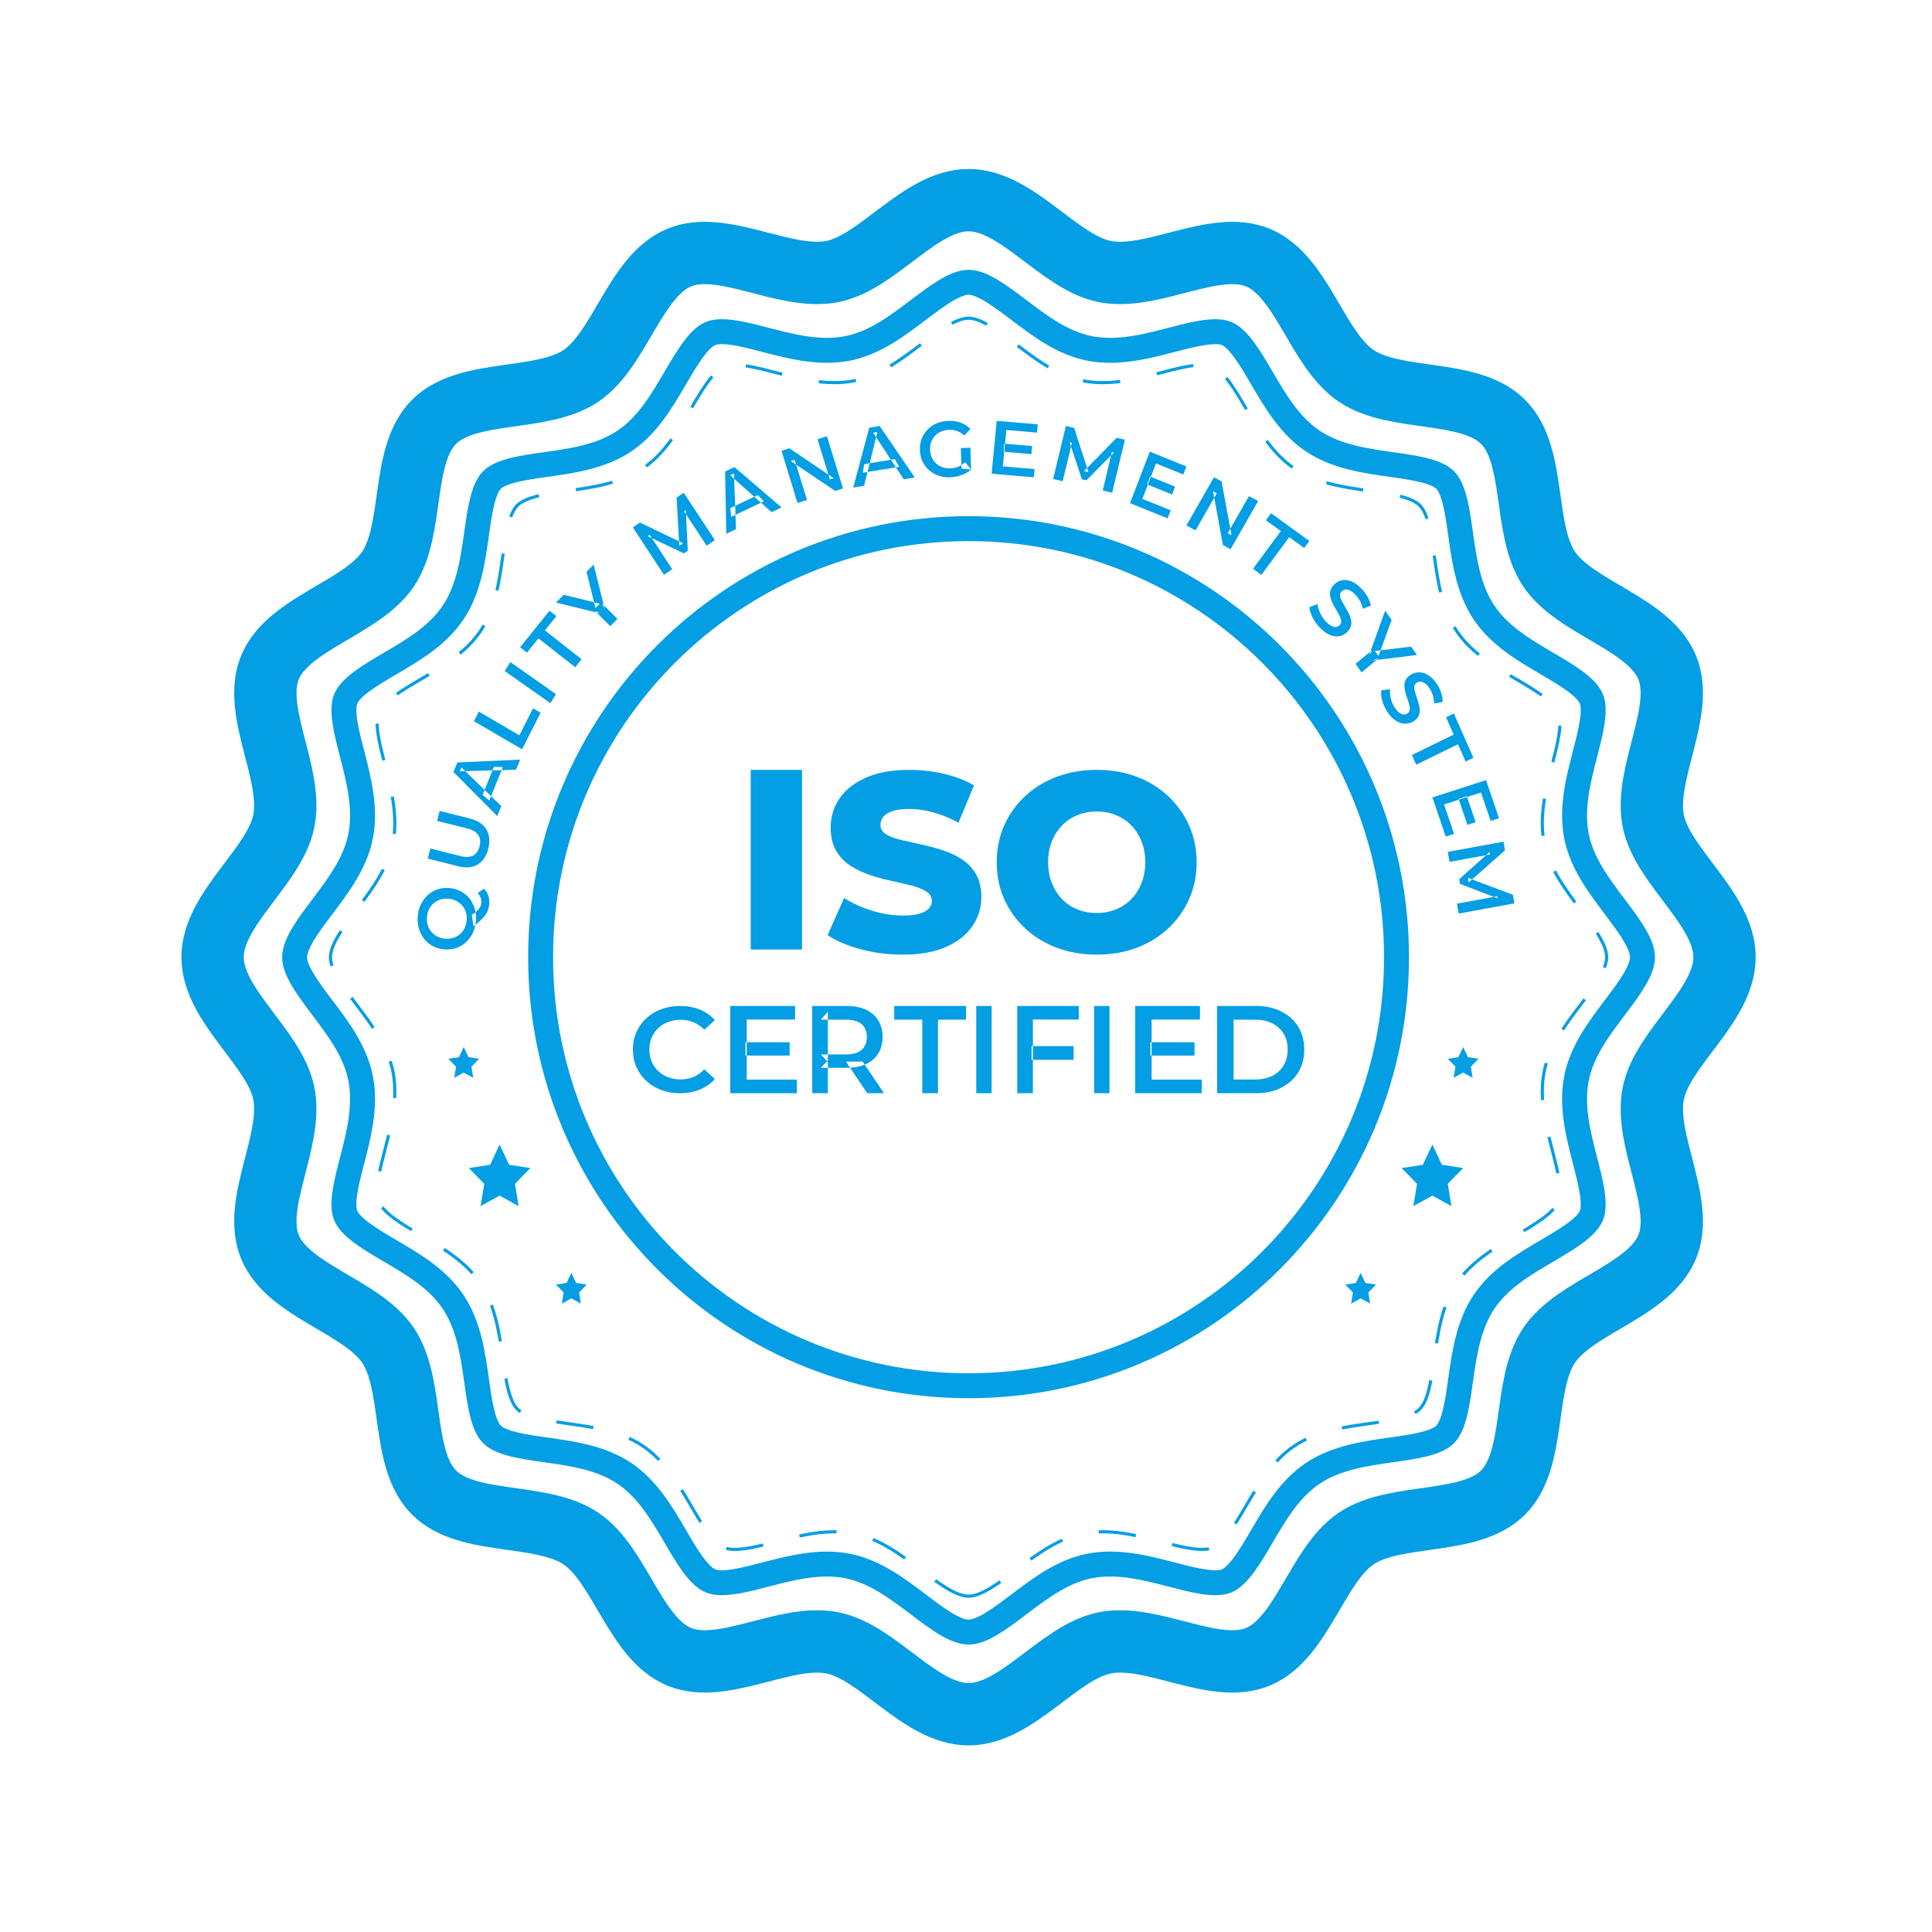 <svg xmlns="http://www.w3.org/2000/svg" xmlns:xlink="http://www.w3.org/1999/xlink" width="155px" height="155px" viewBox="0 0 155 155"><title>iso</title><g id="iso-9001" stroke="none" fill="none" transform="translate(15, 14)"><path d="M123.355,62.794 C123.355,66.694 118.364,70.053 117.636,73.74 C116.886,77.538 120.199,82.548 118.752,86.043 C117.28,89.599 111.384,90.788 109.271,93.949 C107.142,97.133 108.287,103.041 105.591,105.74 C102.895,108.441 96.996,107.294 93.816,109.426 C90.66,111.542 89.472,117.446 85.921,118.92 C82.432,120.37 77.428,117.051 73.636,117.802 C69.954,118.531 66.6,123.529 62.706,123.529 C58.811,123.529 55.457,118.531 51.776,117.802 C47.983,117.051 42.979,120.369 39.489,118.92 C35.938,117.445 34.751,111.541 31.595,109.426 C28.415,107.294 22.516,108.44 19.82,105.74 C17.123,103.04 18.269,97.133 16.14,93.948 C14.027,90.788 8.131,89.598 6.659,86.042 C5.211,82.548 8.525,77.538 7.775,73.74 C7.047,70.053 2.056,66.694 2.056,62.794 C2.056,58.894 7.047,55.535 7.775,51.849 C8.525,48.051 5.212,43.04 6.659,39.545 C8.131,35.989 14.027,34.8 16.14,31.64 C18.269,28.455 17.124,22.548 19.82,19.847 C22.517,17.147 28.415,18.295 31.596,16.163 C34.752,14.046 35.939,8.143 39.49,6.668 C42.979,5.219 47.983,8.538 51.776,7.786 C55.457,7.057 58.811,2.059 62.706,2.059 C66.6,2.059 69.955,7.057 73.636,7.786 C77.428,8.538 82.432,5.219 85.922,6.668 C89.473,8.143 90.66,14.047 93.816,16.163 C96.996,18.295 102.895,17.148 105.592,19.848 C108.288,22.548 107.142,28.456 109.271,31.64 C111.385,34.801 117.281,35.99 118.752,39.546 C120.2,43.04 116.886,48.051 117.636,51.849 C118.364,55.535 123.355,58.894 123.355,62.794 Z" id="Stroke-1" stroke="#039EE4" stroke-width="5"></path><path d="M62.705,116.941 C61.61,116.941 60.115,115.811 58.669,114.716 C56.945,113.413 55.162,112.064 52.998,111.635 C52.476,111.532 51.92,111.48 51.342,111.48 C49.66,111.48 48.017,111.906 46.428,112.317 C45.12,112.656 43.885,112.978 42.911,112.978 C42.537,112.978 42.242,112.93 42.008,112.833 C41.03,112.427 40.091,110.823 39.182,109.273 C38.08,107.39 36.941,105.444 35.084,104.2 C33.212,102.943 30.866,102.614 28.798,102.323 C27.031,102.074 25.206,101.816 24.472,101.081 C23.737,100.347 23.48,98.518 23.233,96.75 C22.942,94.678 22.613,92.33 21.357,90.454 C20.115,88.595 18.172,87.453 16.293,86.35 C14.744,85.44 13.142,84.5 12.737,83.52 C12.349,82.583 12.808,80.809 13.252,79.093 C13.778,77.058 14.375,74.75 13.933,72.516 C13.505,70.348 12.159,68.563 10.856,66.836 C9.764,65.388 8.635,63.891 8.635,62.794 C8.635,61.697 9.765,60.199 10.857,58.751 C12.159,57.025 13.506,55.24 13.934,53.073 C14.376,50.837 13.778,48.53 13.252,46.495 C12.808,44.779 12.349,43.004 12.737,42.067 C13.143,41.088 14.745,40.147 16.293,39.237 C18.173,38.134 20.116,36.992 21.358,35.134 C22.613,33.259 22.942,30.911 23.233,28.839 C23.481,27.07 23.737,25.241 24.472,24.506 C25.206,23.77 27.033,23.514 28.799,23.266 C30.867,22.974 33.212,22.644 35.085,21.388 C36.941,20.143 38.08,18.198 39.182,16.316 C40.091,14.765 41.031,13.161 42.009,12.755 C42.243,12.658 42.538,12.61 42.911,12.61 C43.886,12.61 45.121,12.93 46.429,13.27 C48.017,13.682 49.66,14.108 51.342,14.108 C51.92,14.108 52.477,14.056 52.998,13.953 C55.163,13.524 56.945,12.175 58.669,10.871 C60.115,9.778 61.61,8.647 62.705,8.647 C63.801,8.647 65.295,9.778 66.742,10.871 C68.466,12.176 70.248,13.524 72.414,13.953 C72.934,14.056 73.491,14.108 74.069,14.108 C75.751,14.108 77.393,13.682 78.982,13.27 C80.289,12.931 81.525,12.611 82.499,12.611 C82.873,12.611 83.169,12.658 83.402,12.755 C84.381,13.162 85.32,14.766 86.229,16.316 C87.331,18.198 88.47,20.144 90.327,21.389 C92.2,22.644 94.544,22.974 96.612,23.266 C98.379,23.514 100.205,23.771 100.94,24.506 C101.674,25.242 101.931,27.07 102.179,28.839 C102.469,30.911 102.798,33.259 104.052,35.134 C105.296,36.993 107.238,38.134 109.117,39.238 C110.666,40.147 112.268,41.089 112.673,42.068 C113.061,43.005 112.603,44.779 112.159,46.495 C111.632,48.53 111.036,50.838 111.477,53.073 C111.905,55.241 113.252,57.026 114.555,58.752 C115.647,60.2 116.776,61.697 116.776,62.794 C116.776,63.891 115.647,65.389 114.555,66.836 C113.252,68.563 111.905,70.348 111.477,72.516 C111.036,74.751 111.632,77.058 112.159,79.093 C112.603,80.809 113.061,82.583 112.673,83.52 C112.268,84.5 110.666,85.441 109.117,86.35 C107.238,87.454 105.296,88.595 104.052,90.455 C102.798,92.33 102.468,94.678 102.178,96.75 C101.93,98.519 101.674,100.347 100.94,101.083 C100.205,101.817 98.378,102.075 96.612,102.323 C94.543,102.614 92.199,102.944 90.326,104.2 C88.47,105.444 87.33,107.39 86.228,109.273 C85.319,110.823 84.381,112.427 83.402,112.833 C83.169,112.93 82.873,112.978 82.5,112.978 C81.526,112.978 80.29,112.657 78.982,112.317 C77.394,111.906 75.751,111.48 74.069,111.48 C73.491,111.48 72.934,111.532 72.413,111.635 C70.248,112.064 68.466,113.413 66.743,114.716 C65.296,115.811 63.802,116.941 62.705,116.941 Z" id="Stroke-3" stroke="#039EE4" stroke-width="2"></path><path d="M62.705,114.059 C61.668,114.059 60.253,112.988 58.884,111.953 C57.251,110.718 55.564,109.441 53.514,109.035 C53.021,108.938 52.494,108.888 51.946,108.888 C50.354,108.888 48.799,109.291 47.295,109.681 C46.057,110.002 44.887,110.306 43.964,110.306 C43.611,110.306 43.331,110.261 43.11,110.169 C42.184,109.785 41.295,108.266 40.435,106.798 C39.391,105.016 38.313,103.174 36.554,101.995 C34.782,100.807 32.562,100.494 30.603,100.218 C28.931,99.983 27.202,99.739 26.506,99.044 C25.812,98.348 25.569,96.616 25.334,94.942 C25.059,92.98 24.747,90.757 23.559,88.981 C22.382,87.221 20.543,86.141 18.764,85.096 C17.298,84.235 15.781,83.344 15.397,82.417 C15.03,81.53 15.464,79.851 15.885,78.226 C16.383,76.299 16.947,74.114 16.53,71.998 C16.124,69.946 14.849,68.256 13.616,66.621 C12.582,65.25 11.513,63.833 11.513,62.794 C11.513,61.755 12.583,60.337 13.617,58.966 C14.849,57.332 16.125,55.643 16.53,53.59 C16.948,51.473 16.383,49.289 15.885,47.363 C15.465,45.738 15.03,44.058 15.397,43.171 C15.782,42.244 17.298,41.353 18.764,40.491 C20.544,39.446 22.383,38.366 23.56,36.607 C24.747,34.831 25.059,32.608 25.334,30.647 C25.569,28.972 25.812,27.241 26.507,26.545 C27.203,25.848 28.932,25.605 30.604,25.37 C32.562,25.094 34.782,24.782 36.556,23.593 C38.313,22.414 39.391,20.572 40.435,18.791 C41.295,17.322 42.185,15.803 43.11,15.419 C43.332,15.326 43.611,15.282 43.965,15.282 C44.888,15.282 46.057,15.585 47.296,15.907 C48.799,16.297 50.354,16.7 51.947,16.7 C52.495,16.7 53.022,16.65 53.515,16.552 C55.565,16.147 57.252,14.87 58.884,13.635 C60.253,12.6 61.669,11.529 62.705,11.529 C63.742,11.529 65.158,12.6 66.527,13.635 C68.159,14.87 69.847,16.147 71.897,16.552 C72.389,16.65 72.917,16.7 73.464,16.7 C75.056,16.7 76.612,16.297 78.116,15.907 C79.353,15.585 80.523,15.282 81.445,15.282 C81.8,15.282 82.079,15.327 82.3,15.419 C83.227,15.804 84.116,17.322 84.976,18.791 C86.019,20.572 87.098,22.415 88.856,23.593 C90.629,24.782 92.85,25.094 94.807,25.37 C96.48,25.606 98.209,25.849 98.905,26.545 C99.599,27.241 99.843,28.972 100.077,30.647 C100.353,32.608 100.665,34.831 101.851,36.607 C103.028,38.367 104.868,39.447 106.646,40.492 C108.113,41.353 109.63,42.244 110.013,43.171 C110.381,44.059 109.947,45.738 109.526,47.363 C109.028,49.289 108.463,51.474 108.881,53.59 C109.287,55.643 110.562,57.333 111.794,58.967 C112.829,60.338 113.898,61.755 113.898,62.794 C113.898,63.833 112.828,65.251 111.794,66.622 C110.562,68.256 109.287,69.946 108.881,71.998 C108.463,74.114 109.028,76.299 109.526,78.226 C109.947,79.851 110.381,81.53 110.013,82.417 C109.63,83.345 108.113,84.235 106.646,85.097 C104.868,86.141 103.028,87.222 101.851,88.982 C100.664,90.758 100.352,92.981 100.076,94.943 C99.842,96.617 99.599,98.348 98.904,99.044 C98.208,99.74 96.479,99.984 94.807,100.219 C92.849,100.495 90.629,100.807 88.855,101.995 C87.098,103.174 86.019,105.016 84.976,106.798 C84.116,108.267 83.227,109.785 82.301,110.17 C82.079,110.261 81.8,110.306 81.446,110.306 C80.523,110.306 79.354,110.003 78.116,109.681 C76.612,109.291 75.056,108.888 73.464,108.888 C72.917,108.888 72.389,108.938 71.896,109.035 C69.847,109.441 68.159,110.718 66.527,111.953 C65.158,112.988 63.743,114.059 62.705,114.059 Z" id="Stroke-5" stroke="#039EE4" stroke-width="0.25" stroke-dasharray="3"></path><path d="M97.039,62.794 C97.039,81.783 81.667,97.176 62.706,97.176 C43.744,97.176 28.372,81.783 28.372,62.794 C28.372,43.805 43.744,28.412 62.706,28.412 C81.667,28.412 97.039,43.805 97.039,62.794 Z" id="Stroke-7" stroke="#039EE4" stroke-width="2"></path><polygon id="Fill-9" fill="#039EE4" fill-rule="evenodd" points="45.23 62.176 49.342 62.176 49.342 47.765 45.23 47.765"></polygon><path d="M57.413,62.588 C56.243,62.588 55.119,62.442 54.038,62.151 C52.958,61.858 52.078,61.482 51.398,61.021 L52.723,58.048 C53.362,58.455 54.1,58.791 54.936,59.056 C55.771,59.32 56.604,59.453 57.433,59.453 C57.99,59.453 58.439,59.401 58.778,59.3 C59.118,59.198 59.367,59.063 59.523,58.893 C59.679,58.723 59.758,58.523 59.758,58.292 C59.758,57.966 59.608,57.709 59.309,57.518 C59.01,57.329 58.622,57.173 58.147,57.05 C57.671,56.927 57.144,56.806 56.566,56.684 C55.989,56.561 55.411,56.405 54.834,56.215 C54.256,56.025 53.729,55.777 53.253,55.472 C52.778,55.167 52.39,54.766 52.091,54.271 C51.792,53.775 51.643,53.147 51.643,52.387 C51.643,51.532 51.877,50.758 52.346,50.066 C52.815,49.374 53.519,48.817 54.456,48.396 C55.394,47.975 56.563,47.765 57.963,47.765 C58.901,47.765 59.822,47.87 60.726,48.081 C61.63,48.291 62.435,48.6 63.143,49.007 L61.898,52 C61.218,51.634 60.546,51.359 59.879,51.176 C59.214,50.992 58.568,50.9 57.943,50.9 C57.385,50.9 56.936,50.959 56.597,51.074 C56.257,51.189 56.013,51.342 55.863,51.532 C55.713,51.722 55.639,51.939 55.639,52.183 C55.639,52.496 55.785,52.743 56.077,52.927 C56.369,53.11 56.756,53.26 57.239,53.375 C57.722,53.49 58.252,53.609 58.83,53.731 C59.407,53.853 59.985,54.006 60.563,54.189 C61.14,54.373 61.667,54.616 62.143,54.922 C62.618,55.228 63.003,55.628 63.295,56.124 C63.587,56.619 63.734,57.24 63.734,57.987 C63.734,58.815 63.499,59.578 63.03,60.277 C62.561,60.976 61.861,61.536 60.93,61.957 C59.998,62.377 58.826,62.588 57.413,62.588" id="Fill-11" fill="#039EE4" fill-rule="evenodd"></path><path d="M72.985,59.249 C73.535,59.249 74.047,59.154 74.521,58.964 C74.995,58.774 75.407,58.499 75.758,58.139 C76.108,57.78 76.383,57.348 76.582,56.847 C76.781,56.344 76.882,55.788 76.882,55.176 C76.882,54.553 76.781,53.993 76.582,53.497 C76.383,53.001 76.108,52.574 75.758,52.214 C75.407,51.855 74.995,51.579 74.521,51.389 C74.047,51.199 73.535,51.104 72.985,51.104 C72.435,51.104 71.924,51.199 71.45,51.389 C70.976,51.579 70.563,51.855 70.213,52.214 C69.863,52.574 69.587,53.001 69.388,53.497 C69.189,53.993 69.09,54.553 69.09,55.176 C69.09,55.788 69.189,56.344 69.388,56.847 C69.587,57.348 69.863,57.78 70.213,58.139 C70.563,58.499 70.976,58.774 71.45,58.964 C71.924,59.154 72.435,59.249 72.985,59.249 M72.985,62.588 C71.831,62.588 70.766,62.405 69.79,62.038 C68.814,61.672 67.967,61.153 67.245,60.48 C66.523,59.809 65.963,59.025 65.565,58.129 C65.166,57.233 64.967,56.249 64.967,55.176 C64.967,54.104 65.166,53.12 65.565,52.224 C65.963,51.328 66.523,50.544 67.245,49.873 C67.967,49.201 68.814,48.681 69.79,48.315 C70.766,47.949 71.831,47.765 72.985,47.765 C74.153,47.765 75.222,47.949 76.191,48.315 C77.16,48.681 78.001,49.201 78.716,49.873 C79.43,50.544 79.99,51.328 80.395,52.224 C80.801,53.12 81.003,54.104 81.003,55.176 C81.003,56.249 80.801,57.237 80.395,58.139 C79.99,59.042 79.43,59.826 78.716,60.491 C78.001,61.156 77.16,61.672 76.191,62.038 C75.222,62.405 74.153,62.588 72.985,62.588" id="Fill-12" fill="#039EE4" fill-rule="evenodd"></path><path d="M39.547,73.706 C39.008,73.706 38.509,73.62 38.048,73.448 C37.588,73.277 37.187,73.034 36.848,72.719 C36.508,72.404 36.244,72.034 36.056,71.606 C35.867,71.178 35.773,70.711 35.773,70.206 C35.773,69.7 35.867,69.234 36.056,68.806 C36.244,68.378 36.51,68.007 36.853,67.693 C37.196,67.378 37.596,67.135 38.053,66.964 C38.511,66.791 39.012,66.706 39.557,66.706 C40.135,66.706 40.663,66.802 41.141,66.993 C41.619,67.184 42.023,67.468 42.352,67.843 L41.504,68.611 C41.249,68.345 40.962,68.146 40.647,68.014 C40.33,67.881 39.987,67.814 39.617,67.814 C39.247,67.814 38.91,67.873 38.603,67.989 C38.297,68.106 38.031,68.271 37.806,68.485 C37.581,68.699 37.406,68.952 37.282,69.243 C37.157,69.535 37.095,69.856 37.095,70.206 C37.095,70.556 37.157,70.877 37.282,71.168 C37.406,71.46 37.581,71.713 37.806,71.927 C38.031,72.141 38.297,72.306 38.603,72.423 C38.91,72.539 39.247,72.598 39.617,72.598 C39.987,72.598 40.33,72.531 40.647,72.398 C40.962,72.266 41.249,72.063 41.504,71.791 L42.352,72.568 C42.023,72.938 41.619,73.22 41.141,73.414 C40.663,73.609 40.132,73.706 39.547,73.706" id="Fill-13" fill="#039EE4" fill-rule="evenodd"></path><path d="M44.807,70.686 L48.351,70.686 L48.351,69.616 L44.807,69.616 L44.807,70.686 Z M44.909,72.616 L48.931,72.616 L48.931,73.706 L43.586,73.706 L43.586,66.706 L48.788,66.706 L48.788,67.796 L44.909,67.796 L44.909,72.616 Z" id="Fill-14" fill="#039EE4" fill-rule="evenodd"></path><path d="M54.573,73.706 L52.869,71.166 L54.208,71.166 L55.921,73.706 L54.573,73.706 Z M51.416,71.216 L50.858,70.596 L52.879,70.596 C53.431,70.596 53.847,70.473 54.126,70.226 C54.405,69.979 54.544,69.636 54.544,69.196 C54.544,68.749 54.405,68.406 54.126,68.166 C53.847,67.926 53.431,67.806 52.879,67.806 L50.858,67.806 L51.416,67.166 L51.416,71.216 Z M50.164,73.706 L50.164,66.706 L52.937,66.706 C53.534,66.706 54.045,66.806 54.472,67.006 C54.899,67.206 55.228,67.492 55.459,67.866 C55.69,68.239 55.806,68.682 55.806,69.196 C55.806,69.709 55.69,70.151 55.459,70.521 C55.228,70.891 54.899,71.174 54.472,71.371 C54.045,71.567 53.534,71.666 52.937,71.666 L50.858,71.666 L51.416,71.076 L51.416,73.706 L50.164,73.706 Z" id="Fill-15" fill="#039EE4" fill-rule="evenodd"></path><polygon id="Fill-16" fill="#039EE4" fill-rule="evenodd" points="58.992 73.706 58.992 67.806 56.743 67.806 56.743 66.706 62.5 66.706 62.5 67.806 60.252 67.806 60.252 73.706"></polygon><polygon id="Fill-17" fill="#039EE4" fill-rule="evenodd" points="63.322 73.706 64.556 73.706 64.556 66.706 63.322 66.706"></polygon><path d="M67.761,71.026 L71.131,71.026 L71.131,69.926 L67.761,69.926 L67.761,71.026 Z M67.868,73.706 L66.612,73.706 L66.612,66.706 L71.546,66.706 L71.546,67.796 L67.868,67.796 L67.868,73.706 Z" id="Fill-18" fill="#039EE4" fill-rule="evenodd"></path><polygon id="Fill-19" fill="#039EE4" fill-rule="evenodd" points="72.78 73.706 74.013 73.706 74.013 66.706 72.78 66.706"></polygon><path d="M77.291,70.686 L80.834,70.686 L80.834,69.616 L77.291,69.616 L77.291,70.686 Z M77.393,72.616 L81.414,72.616 L81.414,73.706 L76.069,73.706 L76.069,66.706 L81.272,66.706 L81.272,67.796 L77.393,67.796 L77.393,72.616 Z" id="Fill-20" fill="#039EE4" fill-rule="evenodd"></path><path d="M83.969,72.606 L85.696,72.606 C86.231,72.606 86.693,72.506 87.083,72.306 C87.472,72.106 87.774,71.826 87.987,71.466 C88.201,71.106 88.307,70.686 88.307,70.206 C88.307,69.719 88.201,69.298 87.987,68.941 C87.774,68.584 87.472,68.306 87.083,68.106 C86.693,67.906 86.231,67.806 85.696,67.806 L83.969,67.806 L83.969,72.606 Z M82.648,73.706 L82.648,66.706 L85.757,66.706 C86.529,66.706 87.206,66.852 87.789,67.146 C88.371,67.439 88.825,67.846 89.15,68.366 C89.476,68.886 89.638,69.499 89.638,70.206 C89.638,70.906 89.476,71.518 89.15,72.041 C88.825,72.564 88.371,72.973 87.789,73.266 C87.206,73.559 86.529,73.706 85.757,73.706 L82.648,73.706 Z" id="Fill-21" fill="#039EE4" fill-rule="evenodd"></path><path d="M24.25,58.547 C24.234,58.707 24.2,58.861 24.148,59.007 C24.097,59.154 24.021,59.294 23.922,59.431 C23.824,59.568 23.699,59.708 23.547,59.851 C23.396,59.993 23.211,60.148 22.994,60.314 L22.852,59.391 C23.023,59.286 23.164,59.183 23.272,59.082 C23.38,58.981 23.461,58.881 23.514,58.781 C23.568,58.681 23.601,58.575 23.612,58.461 C23.642,58.162 23.548,57.889 23.329,57.643 L23.833,57.299 C24.161,57.64 24.3,58.056 24.25,58.547 M22.438,59.869 C22.461,59.639 22.444,59.422 22.386,59.219 C22.328,59.015 22.234,58.834 22.104,58.676 C21.974,58.518 21.816,58.389 21.63,58.288 C21.445,58.189 21.237,58.126 21.008,58.103 C20.775,58.079 20.559,58.098 20.359,58.159 C20.159,58.219 19.98,58.314 19.821,58.442 C19.662,58.571 19.534,58.729 19.437,58.917 C19.34,59.105 19.28,59.313 19.256,59.543 C19.233,59.774 19.25,59.991 19.308,60.194 C19.366,60.397 19.46,60.578 19.59,60.737 C19.72,60.895 19.877,61.024 20.061,61.123 C20.244,61.223 20.453,61.285 20.685,61.309 C20.914,61.332 21.129,61.314 21.332,61.253 C21.533,61.193 21.714,61.099 21.872,60.97 C22.032,60.841 22.159,60.684 22.257,60.495 C22.354,60.308 22.415,60.099 22.438,59.869 M23.175,59.938 C23.14,60.294 23.049,60.616 22.902,60.904 C22.755,61.192 22.567,61.436 22.335,61.636 C22.103,61.836 21.84,61.982 21.546,62.075 C21.251,62.168 20.935,62.197 20.599,62.163 C20.263,62.128 19.96,62.036 19.69,61.886 C19.42,61.735 19.191,61.538 19.005,61.295 C18.818,61.052 18.681,60.775 18.595,60.463 C18.509,60.151 18.483,59.82 18.519,59.468 C18.555,59.112 18.645,58.791 18.792,58.505 C18.938,58.219 19.127,57.976 19.356,57.776 C19.585,57.575 19.848,57.43 20.144,57.336 C20.442,57.244 20.758,57.215 21.095,57.249 C21.431,57.284 21.735,57.377 22.007,57.527 C22.279,57.678 22.508,57.875 22.692,58.118 C22.877,58.36 23.013,58.636 23.099,58.946 C23.186,59.255 23.211,59.586 23.175,59.938" id="Fill-23" fill="#039EE4" fill-rule="evenodd"></path><path d="M24.179,54.069 C24.031,54.669 23.75,55.096 23.334,55.351 C22.917,55.607 22.393,55.656 21.764,55.498 L19.326,54.885 L19.525,54.074 L21.932,54.679 C22.376,54.79 22.723,54.774 22.973,54.632 C23.222,54.489 23.39,54.241 23.477,53.887 C23.564,53.533 23.53,53.235 23.375,52.993 C23.22,52.751 22.921,52.574 22.476,52.463 L20.069,51.858 L20.265,51.059 L22.704,51.671 C23.333,51.829 23.773,52.12 24.023,52.542 C24.273,52.966 24.325,53.474 24.179,54.069" id="Fill-24" fill="#039EE4" fill-rule="evenodd"></path><path d="M24.254,50.222 L23.717,49.773 L24.63,47.516 L25.338,47.549 L24.254,50.222 Z M24.893,51.471 L21.382,47.936 L21.691,47.172 L26.727,46.941 L26.398,47.753 L21.893,47.878 L22.018,47.568 L25.217,50.671 L24.893,51.471 Z" id="Fill-25" fill="#039EE4" fill-rule="evenodd"></path><polygon id="Fill-26" fill="#039EE4" fill-rule="evenodd" points="26.885 46.118 23.026 43.861 23.417 43.091 26.668 44.993 27.765 42.824 28.372 43.178"></polygon><polygon id="Fill-27" fill="#039EE4" fill-rule="evenodd" points="29.155 42.412 25.493 39.839 25.943 39.118 29.605 41.69"></polygon><polygon id="Fill-28" fill="#039EE4" fill-rule="evenodd" points="31.145 39.529 28.198 37.217 27.277 38.361 26.727 37.93 29.086 35 29.635 35.432 28.714 36.576 31.661 38.888"></polygon><polygon id="Fill-29" fill="#039EE4" fill-rule="evenodd" points="33.96 36.235 32.721 34.997 33.208 35.225 29.605 34.343 30.224 33.718 33.122 34.432 32.774 34.783 32.058 31.869 32.627 31.294 33.525 34.906 33.3 34.413 34.539 35.652"></polygon><polygon id="Fill-30" fill="#039EE4" fill-rule="evenodd" points="38.269 32.118 35.773 28.312 36.343 27.922 39.796 29.588 39.499 29.791 39.281 25.919 39.852 25.529 42.352 29.332 41.696 29.78 39.883 27.026 40.023 26.932 40.18 30.184 39.87 30.395 36.963 29.019 37.123 28.91 38.93 31.666"></polygon><path d="M43.668,27.467 L43.59,26.769 L45.795,25.717 L46.282,26.22 L43.668,27.467 Z M43.268,28.824 L43.174,23.827 L43.922,23.471 L47.697,26.71 L46.903,27.089 L43.581,24.13 L43.885,23.986 L44.05,28.451 L43.268,28.824 Z" id="Fill-31" fill="#039EE4" fill-rule="evenodd"></path><polygon id="Fill-32" fill="#039EE4" fill-rule="evenodd" points="48.986 26.353 47.697 22.167 48.325 21.966 51.89 24.366 51.578 24.465 50.588 21.241 51.344 21 52.632 25.185 52.004 25.387 48.439 22.987 48.75 22.888 49.742 26.111"></polygon><path d="M54.22,23.928 L54.335,23.24 L56.793,22.835 L57.133,23.448 L54.22,23.928 Z M53.454,25.118 L54.736,20.313 L55.569,20.176 L58.388,24.303 L57.505,24.45 L55.052,20.715 L55.391,20.659 L54.324,24.974 L53.454,25.118 Z" id="Fill-33" fill="#039EE4" fill-rule="evenodd"></path><path d="M62.142,23.593 L62.086,21.947 L62.851,21.92 L62.911,23.673 L62.142,23.593 Z M61.226,24.292 C60.886,24.304 60.572,24.26 60.283,24.159 C59.995,24.058 59.742,23.909 59.523,23.713 C59.304,23.518 59.132,23.284 59.007,23.011 C58.881,22.739 58.812,22.439 58.801,22.113 C58.789,21.785 58.837,21.482 58.944,21.201 C59.051,20.921 59.207,20.675 59.414,20.464 C59.62,20.253 59.865,20.088 60.148,19.966 C60.43,19.845 60.742,19.779 61.082,19.767 C61.451,19.753 61.787,19.803 62.086,19.914 C62.387,20.025 62.644,20.194 62.855,20.421 L62.362,20.943 C62.186,20.776 61.998,20.656 61.799,20.582 C61.599,20.507 61.38,20.473 61.144,20.482 C60.916,20.49 60.705,20.535 60.513,20.617 C60.32,20.7 60.156,20.812 60.02,20.956 C59.883,21.099 59.78,21.266 59.71,21.457 C59.639,21.648 59.609,21.857 59.616,22.083 C59.624,22.305 59.669,22.509 59.753,22.696 C59.836,22.882 59.95,23.042 60.097,23.178 C60.243,23.313 60.413,23.415 60.606,23.484 C60.799,23.552 61.012,23.582 61.245,23.575 C61.461,23.566 61.667,23.525 61.867,23.449 C62.065,23.373 62.253,23.25 62.43,23.08 L62.911,23.673 C62.69,23.865 62.43,24.014 62.132,24.118 C61.835,24.223 61.533,24.282 61.226,24.292 L61.226,24.292 Z" id="Fill-34" fill="#039EE4" fill-rule="evenodd"></path><path d="M65.569,21.594 L67.809,21.785 L67.747,22.434 L65.506,22.242 L65.569,21.594 Z M65.457,23.417 L68,23.634 L67.937,24.294 L64.556,24.006 L64.965,19.765 L68.257,20.046 L68.193,20.707 L65.74,20.497 L65.457,23.417 Z" id="Fill-35" fill="#039EE4" fill-rule="evenodd"></path><polygon id="Fill-36" fill="#039EE4" fill-rule="evenodd" points="69.49 24.428 70.514 20.176 71.176 20.33 72.321 23.874 71.975 23.793 74.585 21.123 75.247 21.276 74.228 25.529 73.468 25.353 74.203 22.272 74.365 22.309 72.156 24.535 71.797 24.452 70.814 21.484 70.999 21.527 70.256 24.607"></polygon><path d="M77.274,24.232 L79.275,25.041 L79.033,25.672 L77.032,24.864 L77.274,24.232 Z M76.653,26.027 L78.923,26.944 L78.677,27.588 L75.658,26.368 L77.244,22.235 L80.181,23.423 L79.934,24.067 L77.743,23.181 L76.653,26.027 Z" id="Fill-37" fill="#039EE4" fill-rule="evenodd"></path><polygon id="Fill-38" fill="#039EE4" fill-rule="evenodd" points="80.181 28.156 82.394 24.294 83.003 24.622 83.801 28.939 83.499 28.776 85.203 25.803 85.938 26.198 83.726 30.059 83.116 29.731 82.318 25.415 82.62 25.577 80.917 28.551"></polygon><polygon id="Fill-39" fill="#039EE4" fill-rule="evenodd" points="85.526 31.631 87.759 28.608 86.559 27.739 86.975 27.176 90.049 29.401 89.633 29.964 88.432 29.095 86.198 32.118"></polygon><path d="M90.883,36.345 C90.643,36.094 90.448,35.82 90.299,35.521 C90.15,35.223 90.067,34.951 90.049,34.707 L90.706,34.464 C90.729,34.691 90.798,34.931 90.914,35.185 C91.029,35.439 91.182,35.666 91.373,35.865 C91.534,36.033 91.683,36.151 91.819,36.218 C91.955,36.286 92.078,36.315 92.186,36.303 C92.296,36.291 92.389,36.246 92.468,36.17 C92.564,36.075 92.608,35.963 92.599,35.836 C92.591,35.707 92.55,35.571 92.478,35.425 C92.405,35.279 92.32,35.124 92.22,34.959 C92.119,34.793 92.024,34.622 91.934,34.446 C91.844,34.27 91.779,34.094 91.736,33.919 C91.694,33.744 91.694,33.569 91.736,33.392 C91.777,33.214 91.883,33.043 92.051,32.877 C92.223,32.708 92.426,32.6 92.658,32.552 C92.892,32.504 93.143,32.533 93.413,32.64 C93.681,32.746 93.957,32.946 94.239,33.239 C94.424,33.432 94.583,33.647 94.716,33.882 C94.85,34.119 94.939,34.352 94.984,34.582 L94.345,34.844 C94.292,34.617 94.212,34.407 94.107,34.214 C94.001,34.022 93.88,33.855 93.745,33.714 C93.587,33.55 93.439,33.436 93.301,33.372 C93.164,33.308 93.04,33.284 92.931,33.299 C92.822,33.314 92.726,33.361 92.645,33.442 C92.548,33.536 92.504,33.647 92.512,33.773 C92.519,33.899 92.559,34.035 92.632,34.179 C92.707,34.323 92.793,34.479 92.894,34.648 C92.993,34.816 93.09,34.988 93.181,35.162 C93.272,35.337 93.34,35.511 93.384,35.684 C93.427,35.858 93.427,36.033 93.384,36.208 C93.342,36.384 93.237,36.553 93.071,36.716 C92.902,36.882 92.701,36.989 92.468,37.037 C92.236,37.085 91.984,37.054 91.713,36.946 C91.442,36.838 91.165,36.638 90.883,36.345" id="Fill-40" fill="#039EE4" fill-rule="evenodd"></path><polygon id="Fill-41" fill="#039EE4" fill-rule="evenodd" points="93.75 39.263 95.1 38.144 94.819 38.619 96.126 35 96.65 35.725 95.594 38.636 95.301 38.228 98.202 37.878 98.684 38.547 95.086 38.99 95.59 38.824 94.239 39.941"></polygon><path d="M96.281,43.076 C96.1,42.793 95.969,42.496 95.888,42.187 C95.808,41.878 95.786,41.609 95.824,41.378 L96.527,41.294 C96.5,41.509 96.515,41.747 96.572,42.007 C96.629,42.268 96.73,42.511 96.874,42.736 C96.997,42.927 97.117,43.068 97.236,43.16 C97.356,43.253 97.471,43.305 97.581,43.317 C97.692,43.33 97.795,43.309 97.89,43.254 C98.007,43.187 98.076,43.093 98.096,42.973 C98.116,42.853 98.107,42.717 98.068,42.567 C98.029,42.416 97.978,42.253 97.917,42.078 C97.854,41.903 97.798,41.724 97.749,41.542 C97.7,41.359 97.674,41.183 97.672,41.012 C97.67,40.84 97.708,40.677 97.789,40.522 C97.87,40.366 98.013,40.23 98.218,40.112 C98.426,39.993 98.652,39.936 98.894,39.942 C99.135,39.947 99.377,40.029 99.62,40.185 C99.863,40.342 100.091,40.586 100.304,40.918 C100.444,41.137 100.553,41.37 100.632,41.618 C100.711,41.865 100.747,42.101 100.739,42.323 L100.049,42.428 C100.046,42.207 100.015,41.995 99.954,41.794 C99.892,41.592 99.81,41.412 99.708,41.253 C99.588,41.067 99.467,40.929 99.345,40.84 C99.223,40.751 99.107,40.702 98.995,40.692 C98.884,40.683 98.779,40.707 98.68,40.764 C98.563,40.83 98.494,40.924 98.473,41.042 C98.451,41.161 98.461,41.295 98.501,41.444 C98.542,41.594 98.593,41.757 98.655,41.935 C98.717,42.113 98.773,42.293 98.824,42.474 C98.875,42.655 98.903,42.831 98.907,43.001 C98.912,43.172 98.872,43.334 98.791,43.487 C98.709,43.641 98.568,43.775 98.366,43.891 C98.16,44.009 97.938,44.064 97.695,44.058 C97.454,44.052 97.211,43.97 96.967,43.812 C96.723,43.654 96.494,43.408 96.281,43.076" id="Fill-42" fill="#039EE4" fill-rule="evenodd"></path><polygon id="Fill-43" fill="#039EE4" fill-rule="evenodd" points="98.273 46.575 101.626 44.932 101.012 43.542 101.638 43.235 103.207 46.793 102.583 47.099 101.969 45.71 98.617 47.353"></polygon><path d="M102.677,49.883 L103.387,51.965 L102.729,52.178 L102.019,50.096 L102.677,49.883 Z M100.853,50.539 L101.659,52.902 L100.988,53.118 L99.918,49.977 L104.221,48.588 L105.263,51.645 L104.594,51.861 L103.816,49.582 L100.853,50.539 Z" id="Fill-44" fill="#039EE4" fill-rule="evenodd"></path><polygon id="Fill-45" fill="#039EE4" fill-rule="evenodd" points="101.151 54.341 105.621 53.529 105.743 54.221 102.831 56.792 102.767 56.43 106.375 57.784 106.497 58.475 102.029 59.294 101.889 58.499 105.124 57.904 105.153 58.073 102.134 56.912 102.068 56.537 104.495 54.361 104.53 54.555 101.294 55.143"></polygon><polygon id="Fill-50" fill="#039EE4" fill-rule="evenodd" points="25.082 77.824 25.844 79.45 27.549 79.711 26.315 80.977 26.606 82.765 25.082 81.921 23.558 82.765 23.849 80.977 22.615 79.711 24.32 79.45"></polygon><polygon id="Fill-51" fill="#039EE4" fill-rule="evenodd" points="22.204 70 22.585 70.813 23.438 70.943 22.821 71.577 22.966 72.471 22.204 72.048 21.442 72.471 21.587 71.577 20.97 70.943 21.823 70.813"></polygon><polygon id="Fill-52" fill="#039EE4" fill-rule="evenodd" points="30.839 88.118 31.22 88.931 32.072 89.061 31.456 89.695 31.601 90.588 30.839 90.166 30.076 90.588 30.222 89.695 29.605 89.061 30.458 88.931"></polygon><polygon id="Fill-53" fill="#039EE4" fill-rule="evenodd" points="99.918 77.824 99.156 79.45 97.451 79.711 98.685 80.977 98.394 82.765 99.918 81.921 101.443 82.765 101.151 80.977 102.385 79.711 100.68 79.45"></polygon><polygon id="Fill-54" fill="#039EE4" fill-rule="evenodd" points="102.385 70 102.004 70.813 101.151 70.943 101.768 71.577 101.623 72.471 102.385 72.048 103.147 72.471 103.002 71.577 103.618 70.943 102.766 70.813"></polygon><polygon id="Fill-55" fill="#039EE4" fill-rule="evenodd" points="94.161 88.118 93.78 88.931 92.928 89.061 93.544 89.695 93.399 90.588 94.161 90.166 94.924 90.588 94.778 89.695 95.395 89.061 94.542 88.931"></polygon></g></svg>